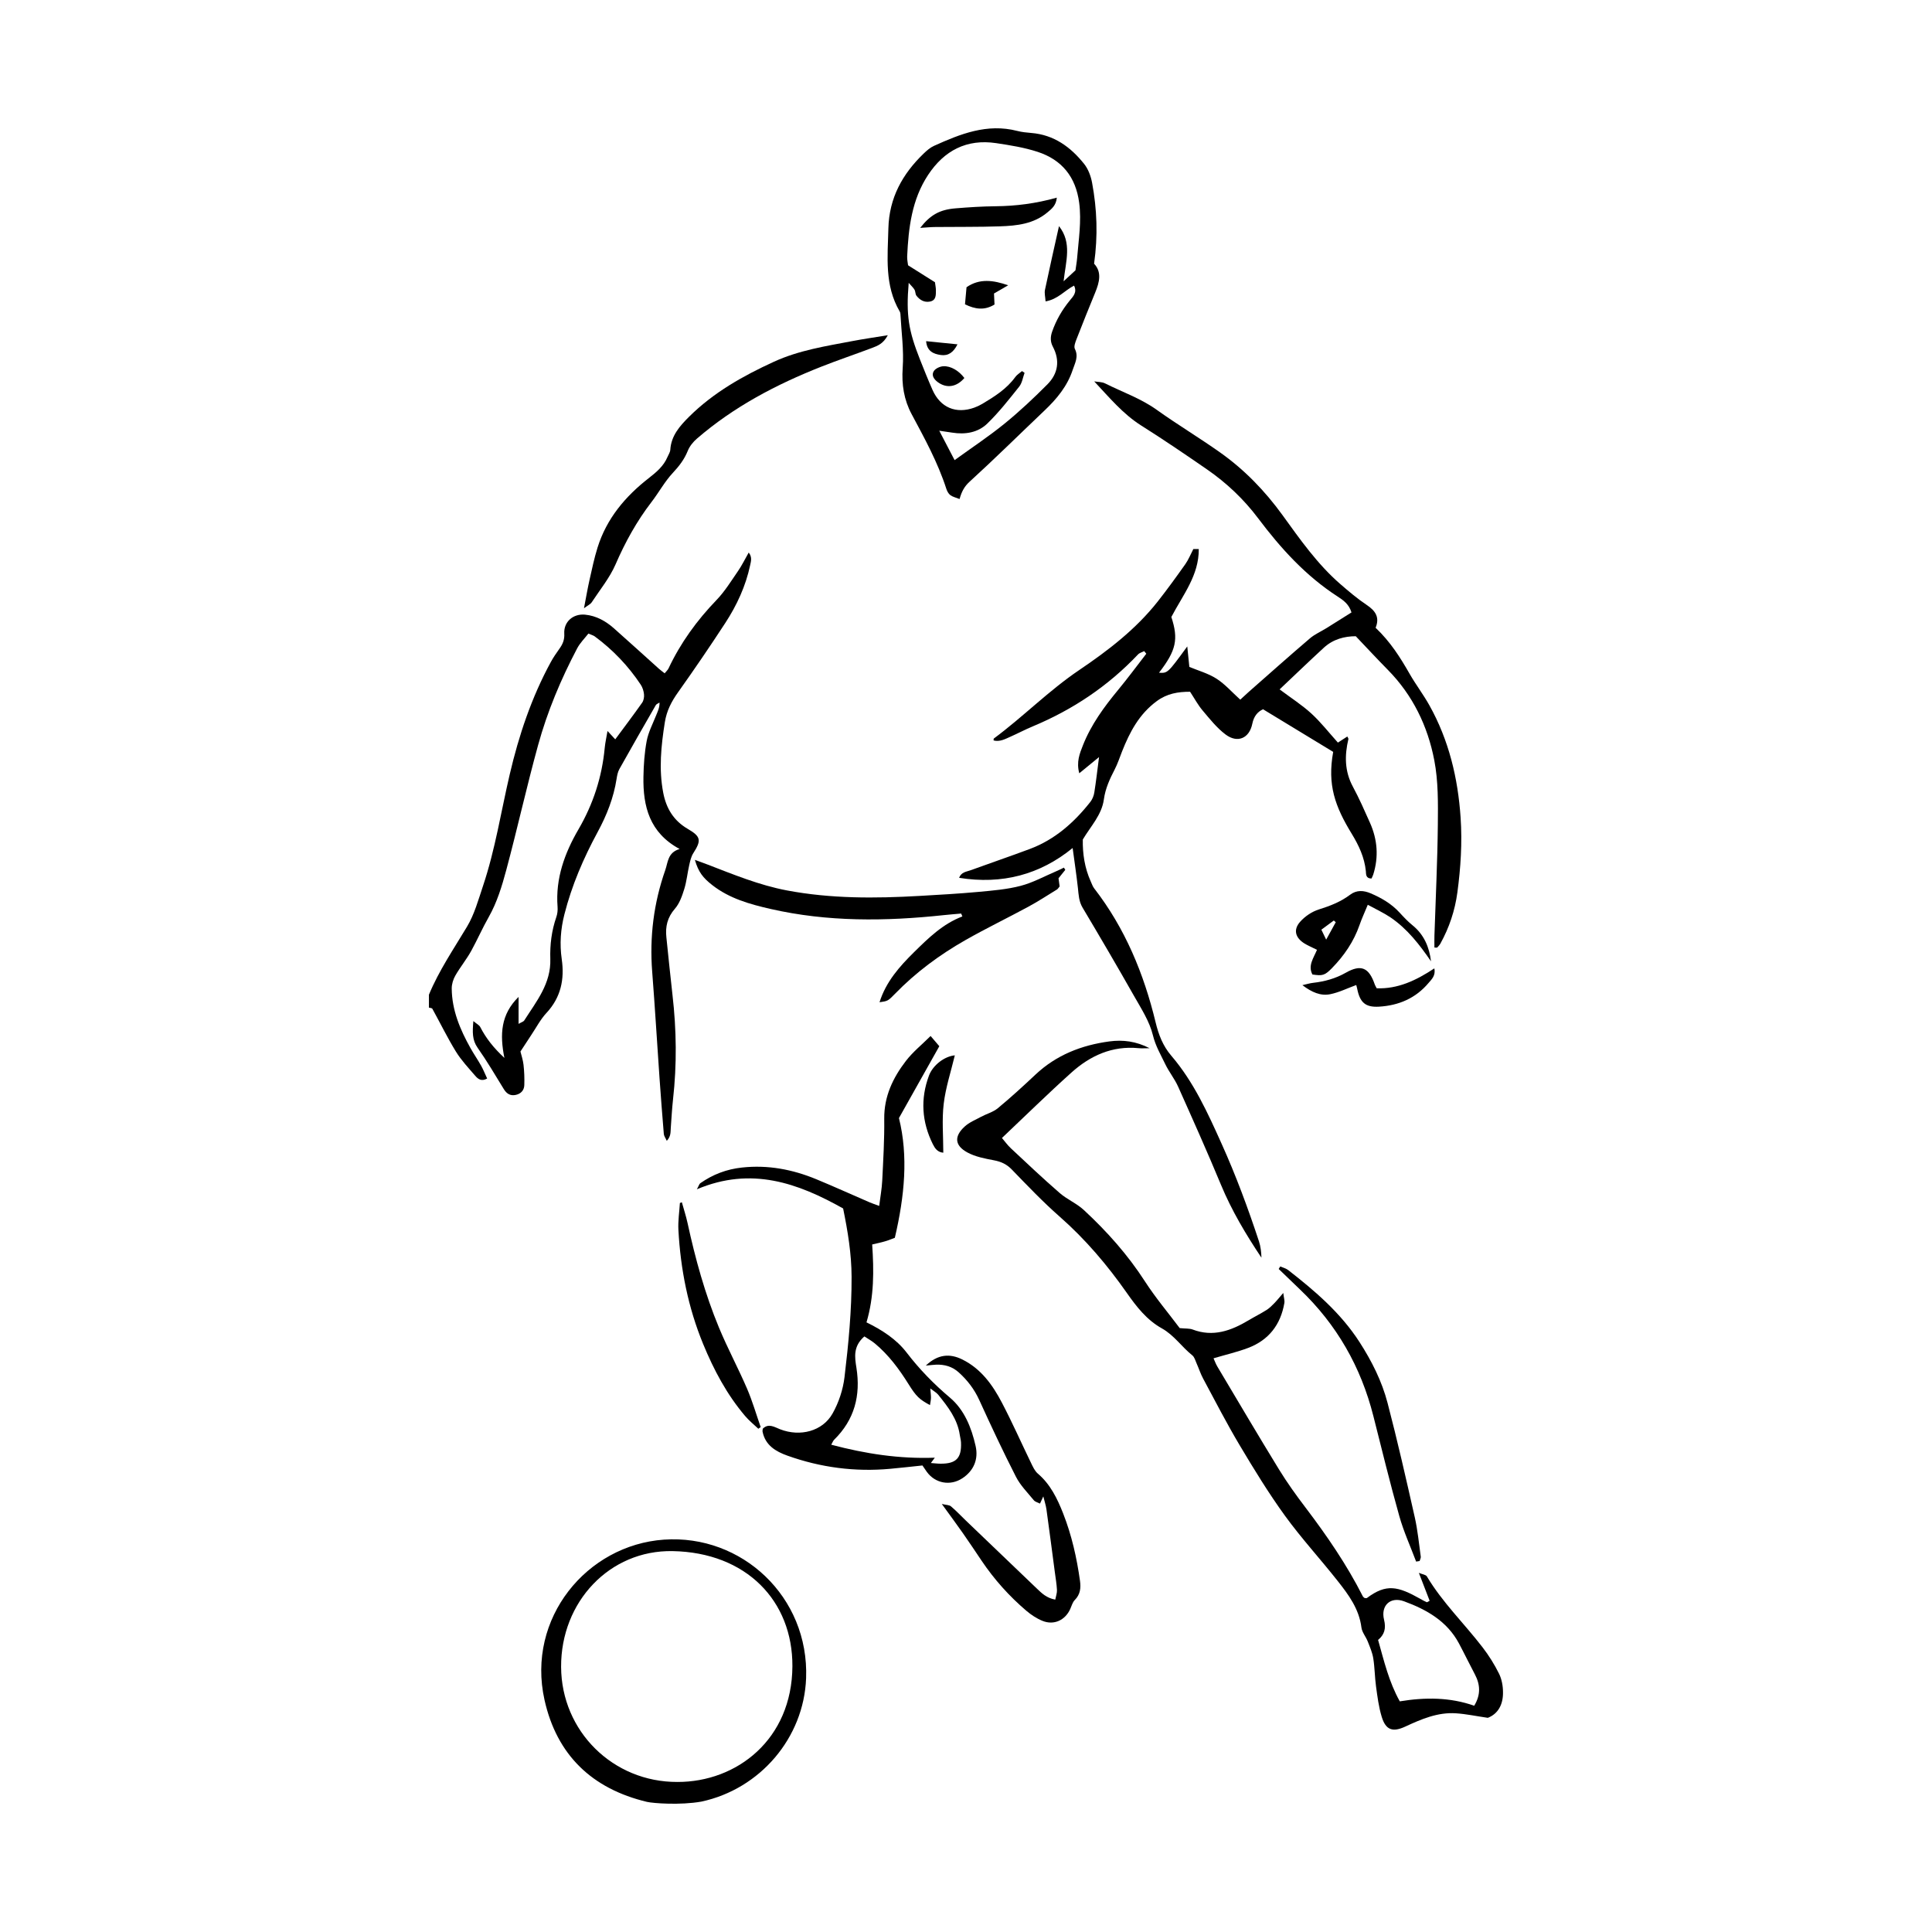 <?xml version="1.0" encoding="UTF-8"?>
<!-- Uploaded to: ICON Repo, www.iconrepo.com, Generator: ICON Repo Mixer Tools -->
<svg fill="#000000" width="800px" height="800px" version="1.1" viewBox="144 144 512 512" xmlns="http://www.w3.org/2000/svg">
 <g>
  <path d="m288.83 412.43c3.82-4.121 4.805-8.902 4.035-14.258-0.578-4-0.297-7.926 0.707-11.859 1.953-7.684 5.059-14.883 8.812-21.82 2.414-4.453 4.238-9.078 5.019-14.102 0.137-0.887 0.316-1.828 0.746-2.594 3.168-5.668 6.398-11.301 9.645-16.93 0.18-0.312 0.648-0.453 0.988-0.68 0.039 1.395-0.52 2.418-0.945 3.496-0.883 2.207-2.019 4.375-2.457 6.672-0.59 3.117-0.805 6.34-0.863 9.523-0.133 7.801 1.594 14.801 9.586 19.113-3.18 0.953-3.066 3.512-3.805 5.606-3.062 8.73-4.18 17.695-3.461 26.922 0.727 9.324 1.281 18.668 1.93 27.996 0.352 5.004 0.734 10.012 1.152 15.008 0.047 0.539 0.441 1.043 0.785 1.809 1.145-1.215 0.977-2.371 1.062-3.461 0.191-2.504 0.312-5.012 0.59-7.508 1.039-9.227 0.926-18.438-0.137-27.652-0.59-5.094-1.078-10.203-1.621-15.305-0.309-2.848 0.266-5.301 2.258-7.582 1.219-1.395 1.906-3.371 2.473-5.195 0.641-2.051 0.84-4.238 1.32-6.348 0.246-1.078 0.484-2.242 1.066-3.152 2.172-3.391 2.09-4.41-1.438-6.457-3.75-2.18-5.707-5.422-6.508-9.551-1.211-6.273-0.57-12.461 0.418-18.703 0.484-3.062 1.758-5.5 3.508-7.961 4.297-6.035 8.465-12.16 12.516-18.363 3.062-4.695 5.41-9.766 6.586-15.301 0.227-1.062 0.574-2.16-0.379-3.359-1.023 1.793-1.824 3.438-2.848 4.922-1.805 2.613-3.492 5.379-5.68 7.648-5.195 5.394-9.516 11.336-12.711 18.113-0.211 0.453-0.637 0.812-1.039 1.32-0.648-0.52-1.109-0.84-1.523-1.215-3.981-3.57-7.93-7.184-11.941-10.727-2.176-1.918-4.676-3.316-7.613-3.602-3.168-0.309-5.703 1.883-5.523 5.023 0.098 1.672-0.441 2.832-1.32 4.055-0.789 1.113-1.578 2.246-2.227 3.441-5.125 9.387-8.496 19.469-10.906 29.797-2.309 9.871-3.844 19.922-7.078 29.559-1.23 3.668-2.277 7.523-4.231 10.793-3.547 5.926-7.441 11.629-10.105 18.043v3.426c0.309 0.098 0.789 0.098 0.902 0.297 2.09 3.777 3.984 7.672 6.242 11.348 1.422 2.309 3.324 4.328 5.106 6.398 0.715 0.832 1.629 1.633 3.18 0.746-0.551-1.184-1.004-2.328-1.598-3.394-0.891-1.594-1.934-3.094-2.828-4.684-2.746-4.914-4.914-10.031-4.961-15.77-0.012-1.152 0.383-2.434 0.961-3.441 1.301-2.262 2.988-4.312 4.242-6.602 1.613-2.949 2.957-6.016 4.629-8.957 2.156-3.797 3.488-8.16 4.629-12.43 2.949-10.992 5.406-22.121 8.43-33.09 2.453-8.914 6.039-17.441 10.352-25.633 0.762-1.441 1.984-2.637 2.973-3.914 0.852 0.367 1.316 0.48 1.664 0.734 4.816 3.547 8.891 7.82 12.203 12.797 0.484 0.73 0.785 1.676 0.871 2.555 0.074 0.727-0.082 1.641-0.488 2.223-2.281 3.234-4.676 6.394-7.133 9.719-0.586-0.637-1.23-1.336-2.047-2.215-0.266 1.594-0.605 3.027-0.742 4.484-0.727 7.723-3.043 14.871-6.969 21.609-3.652 6.277-6.109 13.012-5.527 20.504 0.07 0.887-0.031 1.855-0.324 2.695-1.25 3.606-1.719 7.34-1.598 11.109 0.211 6.551-3.699 11.273-6.914 16.324-0.195 0.312-0.699 0.43-1.496 0.891v-7.144c-4.719 4.629-5.012 9.93-3.758 16.164-2.922-2.711-4.891-5.246-6.398-8.176-0.266-0.52-0.938-0.832-1.824-1.582-0.258 2.938-0.324 5.004 1.117 7.062 2.481 3.543 4.691 7.269 6.949 10.965 0.75 1.23 1.719 1.828 3.109 1.551 1.379-0.277 2.277-1.199 2.324-2.594 0.059-1.797-0.004-3.613-0.207-5.402-0.152-1.328-0.605-2.629-0.816-3.516 1.117-1.715 1.969-3.027 2.836-4.328 1.336-1.992 2.461-4.176 4.066-5.906z"/>
  <path d="m319.96 552.02c-20.449 1.426-36.48 20.828-31.664 42.457 3.254 14.621 12.586 23.566 27.176 27.043 1.621 0.367 8.734 0.918 14.391-0.074 15.586-3.34 27.16-16.906 27.762-32.691 0.816-21.605-17.051-38.176-37.664-36.734zm3.566 64.215c-17.074 0.074-30.746-13.445-30.828-30.48-0.082-17.262 12.863-31 29.543-30.695 19.562 0.352 31.84 13.219 31.754 30.512-0.098 19.395-14.734 30.703-30.469 30.664z"/>
  <path d="m446.48 256.8c5.879 3.707 11.633 7.621 17.359 11.574 5.199 3.586 9.773 7.914 13.562 12.953 6.004 7.984 12.621 15.285 21.09 20.762 1.473 0.953 2.996 2.004 3.668 4.211-2.258 1.414-4.445 2.801-6.644 4.168-1.449 0.902-3.074 1.602-4.359 2.695-5.461 4.664-10.82 9.441-16.219 14.188-0.746 0.656-1.465 1.344-2.254 2.066-2.203-1.988-4.031-4.109-6.297-5.559-2.231-1.422-4.898-2.156-7.195-3.117-0.172-1.684-0.332-3.289-0.551-5.43-5.195 7.109-5.195 7.109-7.488 6.969 4.559-5.898 5.199-8.867 3.269-14.773 3.062-5.859 7.332-11.023 7.266-18h-1.438c-0.75 1.441-1.293 2.832-2.133 4.016-2.367 3.344-4.777 6.672-7.309 9.891-5.793 7.344-13.145 12.984-20.801 18.156-8.062 5.445-14.863 12.398-22.641 18.156-0.059 0.047-0.023 0.215-0.051 0.504 1.652 0.418 3.047-0.367 4.449-0.988 1.98-0.875 3.898-1.895 5.898-2.731 10.629-4.434 20-10.688 27.926-19.074 0.402-0.43 1.09-0.594 1.641-0.883 0.188 0.23 0.367 0.465 0.555 0.695-2.484 3.203-4.891 6.469-7.473 9.594-3.723 4.504-7.148 9.18-9.316 14.66-0.871 2.207-1.785 4.422-0.973 7.426 1.828-1.496 3.406-2.785 5.238-4.293-0.434 3.344-0.777 6.387-1.258 9.406-0.137 0.867-0.516 1.793-1.055 2.481-4.301 5.461-9.387 9.969-15.992 12.449-5.223 1.961-10.516 3.75-15.758 5.664-1.078 0.395-2.449 0.457-3.019 1.996 11.383 1.828 21.426-0.836 30.086-7.898 0.488 3.652 1.012 7.109 1.395 10.586 0.195 1.809 0.242 3.551 1.246 5.234 4.609 7.738 9.168 15.512 13.609 23.352 1.91 3.371 4.125 6.766 5.019 10.438 0.695 2.863 2.086 5.184 3.285 7.684 0.984 2.051 2.465 3.863 3.391 5.93 3.863 8.637 7.727 17.27 11.355 26.008 2.84 6.852 6.602 13.156 10.734 19.34-0.051-1.48-0.203-2.938-0.648-4.301-2.891-8.77-6.09-17.418-9.891-25.855-3.707-8.238-7.418-16.449-13.355-23.375-2.231-2.602-3.367-5.586-4.156-8.855-3.113-12.879-8.086-24.918-16.273-35.484-0.406-0.527-0.629-1.211-0.91-1.828-1.621-3.594-2.18-7.379-2.109-11.129 2.106-3.531 5.023-6.516 5.582-10.625 0.398-2.906 1.559-5.414 2.871-7.949 0.781-1.512 1.316-3.148 1.941-4.742 2.035-5.144 4.519-9.891 9.176-13.332 2.777-2.055 5.672-2.508 8.855-2.508 1.16 1.762 2.082 3.496 3.316 4.957 1.898 2.246 3.773 4.629 6.098 6.375 3.168 2.379 6.301 1.012 7.082-2.856 0.406-2.019 1.445-3.199 2.84-3.836 6.41 3.894 12.516 7.602 18.594 11.297-1.582 8.723 0.469 14.434 4.934 21.738 1.848 3.027 3.352 6.223 3.719 9.84 0.082 0.805-0.09 1.945 1.492 1.988 0.152-0.332 0.359-0.695 0.48-1.09 1.465-4.672 1.102-9.238-0.871-13.68-1.441-3.231-2.863-6.473-4.539-9.582-2.203-4.086-2.211-8.273-1.184-12.617 0.035-0.156-0.152-0.367-0.289-0.672-0.84 0.543-1.656 1.074-2.492 1.613-2.41-2.676-4.523-5.402-7.031-7.699-2.469-2.262-5.336-4.09-8.418-6.402 4.125-3.898 7.891-7.527 11.734-11.059 2.465-2.262 5.496-3.027 8.449-3.027 2.969 3.117 5.68 6.047 8.48 8.887 6.621 6.715 10.586 14.918 12.328 23.988 1.066 5.535 0.996 11.348 0.941 17.027-0.098 9.809-0.586 19.613-0.902 29.418-0.035 1.066-0.004 2.141-0.004 3.184 0.523 0 0.695 0.051 0.746-0.012 0.297-0.332 0.629-0.656 0.84-1.043 2.348-4.238 3.856-8.762 4.5-13.559 0.883-6.574 1.305-13.184 0.855-19.816-0.707-10.473-3.102-20.516-8.262-29.746-1.605-2.883-3.633-5.527-5.269-8.395-2.445-4.273-5.039-8.414-8.996-12.176 1.152-2.801-0.074-4.523-2.359-6.047-2.453-1.641-4.731-3.57-6.969-5.512-6.09-5.281-10.688-11.855-15.359-18.312-4.672-6.445-10.117-12.066-16.59-16.637-5.492-3.879-11.27-7.352-16.742-11.262-4.238-3.027-9.105-4.699-13.68-6.992-0.836-0.418-1.906-0.367-2.867-0.527 3.992 4.254 7.606 8.641 12.492 11.723z"/>
  <path d="m541.25 587.52c-1.211-2.438-2.68-4.785-4.344-6.949-4.856-6.316-10.652-11.906-14.773-18.812-0.273-0.453-1.164-0.535-2.121-0.934 1.098 2.836 1.98 5.129 2.856 7.394-0.387 0.195-0.641 0.434-0.77 0.379-0.578-0.246-1.129-0.562-1.684-0.875-5.961-3.359-9.02-4.086-14.148-0.246-0.137 0.102-0.418 0.016-0.637 0.016-0.16-0.152-0.379-0.273-0.469-0.453-4.242-8.367-9.523-16.062-15.184-23.52-2.481-3.266-4.887-6.609-7.027-10.102-5.543-9.039-10.922-18.172-16.348-27.281-0.418-0.707-0.695-1.492-1.004-2.172 3.301-0.977 6.309-1.668 9.168-2.75 5.461-2.066 8.613-6.156 9.602-11.891 0.117-0.672-0.137-1.402-0.289-2.676-1.074 1.238-1.688 2.019-2.383 2.727-0.625 0.641-1.273 1.293-2.023 1.77-1.535 0.969-3.168 1.785-4.727 2.715-4.648 2.781-9.438 4.555-14.906 2.469-0.797-0.301-1.75-0.203-3.406-0.367-2.984-3.977-6.383-8-9.215-12.383-4.555-7.062-10.078-13.25-16.199-18.918-1.898-1.758-4.449-2.805-6.41-4.516-4.394-3.812-8.621-7.812-12.871-11.789-0.969-0.902-1.75-2.004-2.41-2.777 6.301-5.961 12.227-11.789 18.41-17.336 4.992-4.481 10.816-7.144 17.781-6.465 0.832 0.082 1.672 0.012 2.938 0.012-3.621-1.863-7.094-2.277-10.641-1.805-7.394 0.992-14.09 3.602-19.629 8.816-3.238 3.047-6.523 6.055-9.949 8.887-1.258 1.043-2.992 1.492-4.469 2.289-1.48 0.797-3.113 1.461-4.324 2.574-2.816 2.578-2.672 4.996 0.672 6.836 2.121 1.168 4.684 1.648 7.113 2.109 1.875 0.359 3.34 1.023 4.699 2.43 4.125 4.262 8.23 8.574 12.68 12.484 6.828 5.996 12.637 12.844 17.816 20.234 2.586 3.691 5.305 7.176 9.289 9.395 3.223 1.797 5.25 4.898 8.062 7.144 0.562 0.453 0.797 1.352 1.113 2.074 0.598 1.352 1.055 2.781 1.75 4.082 3.184 5.926 6.258 11.914 9.699 17.688 3.789 6.359 7.668 12.699 12.004 18.68 4.344 5.984 9.383 11.465 13.969 17.281 2.891 3.656 5.668 7.41 6.281 12.312 0.16 1.285 1.176 2.438 1.672 3.703 0.574 1.457 1.219 2.938 1.465 4.465 0.395 2.469 0.395 4.992 0.734 7.473 0.371 2.699 0.715 5.445 1.508 8.039 1.074 3.531 2.922 4.125 6.231 2.59 4.258-1.977 8.594-3.844 13.422-3.527 2.691 0.176 5.356 0.746 8.465 1.199 2.734-1.047 4.074-3.57 4.019-6.781 0-1.664-0.328-3.469-1.059-4.941zm-6.57 8.52c-6.363-2.254-12.977-2.277-19.719-1.164-2.887-5.148-4.172-10.68-5.754-16.277 1.664-1.375 2.156-3.023 1.582-5.352-0.934-3.773 1.691-6.211 5.297-4.887 5.953 2.188 11.391 5.246 14.547 11.156 1.445 2.711 2.781 5.481 4.223 8.203 1.438 2.719 1.594 5.406-0.176 8.32z"/>
  <path d="m382.62 227.18c0.25 4.781 0.945 9.594 0.605 14.328-0.316 4.414 0.348 8.465 2.352 12.219 3.441 6.434 6.949 12.809 9.203 19.789 0.203 0.625 0.562 1.324 1.066 1.699 0.637 0.473 1.496 0.648 2.449 1.031 0.574-2.047 1.305-3.356 2.66-4.594 6.734-6.144 13.23-12.566 19.84-18.848 3.246-3.082 6.051-6.445 7.481-10.781 0.598-1.812 1.621-3.492 0.574-5.562-0.316-0.629 0.121-1.758 0.438-2.574 1.605-4.137 3.266-8.254 4.949-12.352 1.125-2.742 1.812-5.426-0.293-7.652 1.043-7.406 0.777-14.449-0.527-21.441-0.324-1.742-1.008-3.613-2.09-4.977-3.582-4.504-8.027-7.75-14.035-8.23-1.25-0.102-2.516-0.23-3.723-0.543-7.965-2.051-15.047 0.797-22.059 3.965-1.012 0.457-1.914 1.25-2.727 2.035-5.633 5.422-9.148 11.75-9.352 19.844-0.191 7.535-1.055 15.074 2.996 22 0.121 0.176 0.176 0.414 0.191 0.645zm7.336-36.824c4.277-6.473 10.23-9.594 18.047-8.422 3.699 0.555 7.445 1.152 10.984 2.309 6.418 2.098 10.098 6.625 11.004 13.473 0.656 4.949-0.152 9.773-0.539 14.652-0.082 1.02-0.273 2.023-0.441 3.269-0.754 0.699-1.637 1.516-3.148 2.91 0.598-5.387 2.281-10.156-1.219-14.621-1.305 5.879-2.559 11.371-3.715 16.883-0.188 0.887 0.086 1.867 0.16 3.062 3.285-0.57 5.023-2.875 7.543-4.18 0.898 1.797-0.281 2.906-1.117 3.93-2.051 2.504-3.629 5.234-4.695 8.289-0.48 1.371-0.488 2.672 0.191 3.953 1.949 3.684 1.387 7.152-1.438 9.996-3.613 3.637-7.367 7.164-11.34 10.395-4.144 3.371-8.621 6.328-13.254 9.684-1.273-2.449-2.555-4.891-4.066-7.793 1.48 0.215 2.465 0.352 3.441 0.508 3.449 0.555 6.816-0.004 9.289-2.402 3.094-2.996 5.777-6.434 8.473-9.812 0.77-0.973 0.953-2.41 1.406-3.633-0.227-0.156-0.457-0.312-0.684-0.465-0.598 0.523-1.328 0.953-1.785 1.582-2.273 3.144-5.457 5.141-8.691 7.078-0.68 0.406-1.414 0.754-2.16 1.023-4.832 1.742-8.996 0-11.07-4.684-1.184-2.684-2.277-5.41-3.356-8.141-2.941-7.457-3.703-11.543-2.961-20.238 0.695 0.801 1.215 1.254 1.543 1.82 0.273 0.469 0.191 1.168 0.508 1.578 0.883 1.133 2.066 1.848 3.562 1.562 1.684-0.316 1.586-1.723 1.598-2.973 0.004-0.672-0.152-1.34-0.25-2.152-2.293-1.445-4.578-2.883-7.129-4.492-0.066-0.609-0.277-1.5-0.238-2.383 0.355-7.578 1.234-15.031 5.547-21.566z"/>
  <path d="m399.02 535.77c3.004-1.977 4.336-5.008 3.523-8.59-1.102-4.867-2.984-9.574-6.805-12.797-4.273-3.606-8.07-7.5-11.465-11.93-2.715-3.543-6.5-5.981-10.645-8.012 2.035-6.867 1.98-13.688 1.508-20.641 1.27-0.309 2.371-0.523 3.445-0.848 1.055-0.316 2.074-0.746 2.559-0.922 2.586-11.062 3.602-21.664 1.09-31.73 3.797-6.762 7.281-12.957 10.699-19.043-0.66-0.777-1.336-1.562-2.312-2.711-2.258 2.246-4.68 4.195-6.531 6.594-3.449 4.481-5.824 9.422-5.754 15.359 0.066 5.473-0.266 10.953-0.535 16.426-0.105 2.133-0.504 4.246-0.805 6.656-1.117-0.418-1.848-0.656-2.551-0.957-4.707-2.035-9.383-4.16-14.117-6.117-6.301-2.602-12.812-3.844-19.688-3.098-4.098 0.441-7.727 1.828-11.055 4.16-0.277 0.191-0.371 0.641-0.902 1.605 14.461-6.117 26.824-1.621 38.758 5.082 1.246 6.109 2.223 12.031 2.242 18.121 0.035 8.918-0.82 17.766-1.875 26.582-0.395 3.316-1.531 6.746-3.176 9.652-2.66 4.707-8.59 6.207-13.863 4.172-1.551-0.598-3.078-1.684-4.621-0.16-0.031 0.359-0.102 0.586-0.055 0.789 0.73 3.617 3.496 5.246 6.57 6.344 8.816 3.152 17.91 4.348 27.258 3.492 2.82-0.258 5.637-0.578 8.539-0.883 0.402 0.586 0.766 1.148 1.16 1.691 2.227 3.07 6.234 3.793 9.402 1.711zm-8.328-4.055c0.363-0.488 0.594-0.805 1.043-1.41-9.375 0.344-18.332-1.027-27.449-3.441 0.352-0.625 0.488-1.039 0.762-1.309 5.406-5.301 7.074-11.738 5.914-19.078-0.449-2.828-0.91-5.691 2.109-8.312 0.988 0.656 1.961 1.184 2.793 1.879 3.633 3.027 6.41 6.766 8.902 10.758 2.07 3.324 2.906 4.051 5.691 5.57 0.102-0.695 0.242-1.285 0.258-1.879 0.016-0.664-0.086-1.328-0.172-2.543 0.945 0.742 1.629 1.098 2.07 1.641 2.578 3.199 5.129 6.43 5.742 10.691 0.098 0.676 0.297 1.34 0.324 2.012 0.168 4.121-1.289 5.621-5.406 5.598-0.785 0.004-1.574-0.102-2.582-0.176z"/>
  <path d="m425.95 373.93c-0.664 0.316-1.32 0.656-1.996 0.941-3.141 1.336-6.188 3.027-9.453 3.883-3.606 0.945-7.41 1.254-11.148 1.602-5.219 0.48-10.453 0.777-15.688 1.074-11.754 0.672-23.484 0.746-35.121-1.457-7.332-1.387-14.184-4.223-21.094-6.883-0.992-0.383-1.996-0.734-3.301-1.215 0.941 3.234 2.133 4.75 4.621 6.695 4.543 3.551 9.957 5.059 15.383 6.301 15.184 3.477 30.547 3.301 45.938 1.652 1.535-0.168 3.082-0.281 4.625-0.422 0.105 0.258 0.215 0.508 0.324 0.766-5.199 1.969-9.027 5.75-12.812 9.473-3.828 3.773-7.441 7.828-9.145 13.273 2.16-0.328 2.203-0.289 4.086-2.227 5.523-5.699 11.855-10.367 18.715-14.27 5.445-3.098 11.105-5.824 16.617-8.812 2.602-1.406 5.082-3.027 7.602-4.574 0.273-0.168 0.441-0.504 0.711-0.816-0.102-0.742-0.203-1.5-0.293-2.16 0.66-0.828 1.223-1.527 1.789-2.231-0.121-0.195-0.242-0.398-0.359-0.594z"/>
  <path d="m425.75 545.09c-1.551-3.934-3.371-7.719-6.715-10.57-0.816-0.695-1.316-1.824-1.805-2.832-2.59-5.332-4.984-10.762-7.734-16-2.453-4.676-5.496-8.938-10.461-11.406-3.352-1.668-6.523-1.387-9.684 1.613 1.43-0.133 2.062-0.215 2.695-0.242 2.254-0.09 4.301 0.492 6 2.019 2.312 2.074 4.152 4.469 5.465 7.344 3.117 6.836 6.301 13.648 9.723 20.34 1.168 2.289 3.082 4.203 4.734 6.223 0.363 0.438 1.074 0.594 1.637 0.891 0.332-0.719 0.559-1.215 0.883-1.91 0.312 1.281 0.676 2.344 0.832 3.441 0.77 5.527 1.484 11.059 2.215 16.59 0.207 1.582 0.484 3.164 0.57 4.75 0.047 0.805-0.273 1.633-0.449 2.574-2.312-0.418-3.602-1.707-4.902-2.953-6.266-5.992-12.531-11.992-18.785-17.992-1.32-1.266-2.57-2.606-3.961-3.777-0.441-0.379-1.234-0.344-2.422-0.629 2.141 2.961 3.891 5.309 5.566 7.707 1.703 2.43 3.34 4.898 4.996 7.356 3.34 4.949 7.289 9.359 11.824 13.227 1.281 1.09 2.762 2.07 4.312 2.695 3.019 1.219 5.992-0.172 7.336-3.141 0.371-0.816 0.609-1.789 1.211-2.394 1.465-1.473 1.637-3.184 1.379-5.059-0.852-6.113-2.199-12.109-4.461-17.863z"/>
  <path d="m307.14 293.54c2.562-5.906 5.617-11.43 9.531-16.52 1.941-2.523 3.477-5.394 5.637-7.703 1.672-1.789 3.047-3.57 3.961-5.848 0.484-1.203 1.41-2.352 2.41-3.215 9.773-8.457 21.051-14.375 32.988-19.086 4.445-1.754 8.984-3.281 13.453-4.969 1.445-0.551 2.969-1.098 4.16-3.367-3.606 0.594-6.519 1.008-9.402 1.559-7.043 1.34-14.137 2.434-20.762 5.465-8.246 3.773-16.055 8.176-22.539 14.621-2.434 2.422-4.707 4.992-4.941 8.723-0.039 0.645-0.473 1.266-0.742 1.895-1.012 2.414-2.934 4.031-4.922 5.578-6.258 4.867-11.199 10.73-13.609 18.414-0.883 2.816-1.484 5.719-2.137 8.605-0.516 2.289-0.906 4.602-1.465 7.5 1.023-0.77 1.703-1.055 2.035-1.562 2.199-3.332 4.781-6.496 6.344-10.09z"/>
  <path d="m483.28 479.62c-0.137 0.223-0.277 0.449-0.414 0.672 1.879 1.809 3.75 3.629 5.637 5.426 9.758 9.301 16.164 20.535 19.461 33.578 2.238 8.844 4.398 17.707 6.867 26.484 1.152 4.109 2.953 8.039 4.457 12.055 0.309-0.051 0.613-0.098 0.922-0.145 0.109-0.387 0.359-0.801 0.309-1.164-0.488-3.496-0.82-7.031-1.598-10.469-2.281-10.117-4.578-20.238-7.203-30.27-1.5-5.742-4.172-11.055-7.406-16.086-4.969-7.727-11.789-13.562-18.918-19.113-0.59-0.465-1.402-0.652-2.113-0.969z"/>
  <path d="m491.8 402.25c2.644 0.395 3.254 0.289 5.184-1.688 3.211-3.289 5.777-7.019 7.305-11.418 0.578-1.672 1.328-3.285 2.188-5.371 2.273 1.25 4.223 2.141 5.977 3.32 4.527 3.059 7.789 7.324 10.781 11.672-0.449-3.727-1.828-7.078-4.938-9.586-1.234-0.996-2.332-2.176-3.41-3.352-2.133-2.316-4.769-3.856-7.617-5.074-1.859-0.797-3.738-0.953-5.477 0.359-2.488 1.879-5.297 2.969-8.273 3.898-1.844 0.574-3.703 1.832-4.984 3.285-1.855 2.102-1.266 4.211 1.129 5.715 0.957 0.598 2.016 1.027 3.352 1.699-0.941 2.242-2.449 4.207-1.215 6.539zm5.672-14.305c0.172 0.152 0.344 0.301 0.516 0.449-0.73 1.328-1.461 2.66-2.539 4.621-0.57-1.176-0.852-1.754-1.273-2.637 1.113-0.82 2.207-1.625 3.297-2.434z"/>
  <path d="m324.7 462.61c-0.172 0.066-0.348 0.137-0.52 0.203-0.145 2.379-0.523 4.766-0.395 7.125 0.562 10.418 2.574 20.559 6.551 30.23 2.828 6.871 6.301 13.418 11.156 19.121 1.039 1.219 2.312 2.238 3.477 3.344 0.207-0.145 0.414-0.293 0.621-0.441-1.195-3.406-2.195-6.898-3.621-10.203-2.344-5.438-5.16-10.672-7.426-16.137-3.715-8.957-6.281-18.285-8.34-27.762-0.406-1.848-1-3.656-1.504-5.481z"/>
  <path d="m524.11 400.63c-4.82 3.211-9.723 5.5-15.281 5.273-0.301-0.605-0.43-0.789-0.5-1.004-1.535-4.473-3.613-5.426-7.668-3.125-2.746 1.562-5.633 2.344-8.711 2.691-0.805 0.09-1.598 0.344-2.801 0.609 2.488 1.898 4.836 2.91 7.371 2.402 2.352-0.473 4.578-1.594 6.898-2.434 0.086 0.332 0.188 0.656 0.25 0.984 0.734 3.672 2.203 4.961 5.793 4.75 5.211-0.309 9.719-2.227 13.133-6.297 0.824-0.969 1.922-1.949 1.516-3.852z"/>
  <path d="m397.04 423.68c-2.719 0.242-5.812 2.574-6.852 5.359-2.309 6.184-1.91 12.273 1.02 18.172 0.535 1.078 1.238 2.152 2.777 2.266 0-4.434-0.398-8.758 0.109-12.965 0.512-4.309 1.914-8.52 2.945-12.832z"/>
  <path d="m409.02 203.98c4.457-0.152 8.906-0.625 12.555-3.688 1.117-0.941 2.301-1.82 2.492-3.914-5.606 1.57-10.887 2.231-16.262 2.281-3.531 0.035-7.07 0.266-10.594 0.555-4.188 0.344-6.656 1.734-9.352 5.176 1.535-0.09 2.785-0.223 4.035-0.23 5.711-0.066 11.422 0.02 17.125-0.18z"/>
  <path d="m400.14 220.12c-0.145 1.629-0.277 3.043-0.406 4.523 2.691 1.328 5.188 1.676 7.824 0.055-0.047-0.938-0.086-1.82-0.137-2.918 1.352-0.785 2.551-1.48 3.75-2.176-3.906-1.359-7.586-1.879-11.031 0.516z"/>
  <path d="m393.95 241.06c-0.875 0.059-2.035 0.59-2.481 1.285-0.695 1.09 0.02 2.156 1.023 2.902 2.352 1.75 5.019 1.344 7.074-1.074-1.414-1.891-3.598-3.25-5.617-3.113z"/>
  <path d="m397.74 235.25c-2.684-0.273-5.332-0.535-8.309-0.836 0.211 2.621 1.898 3.402 3.926 3.672 1.93 0.266 3.336-0.699 4.383-2.836z"/>
 </g>
</svg>